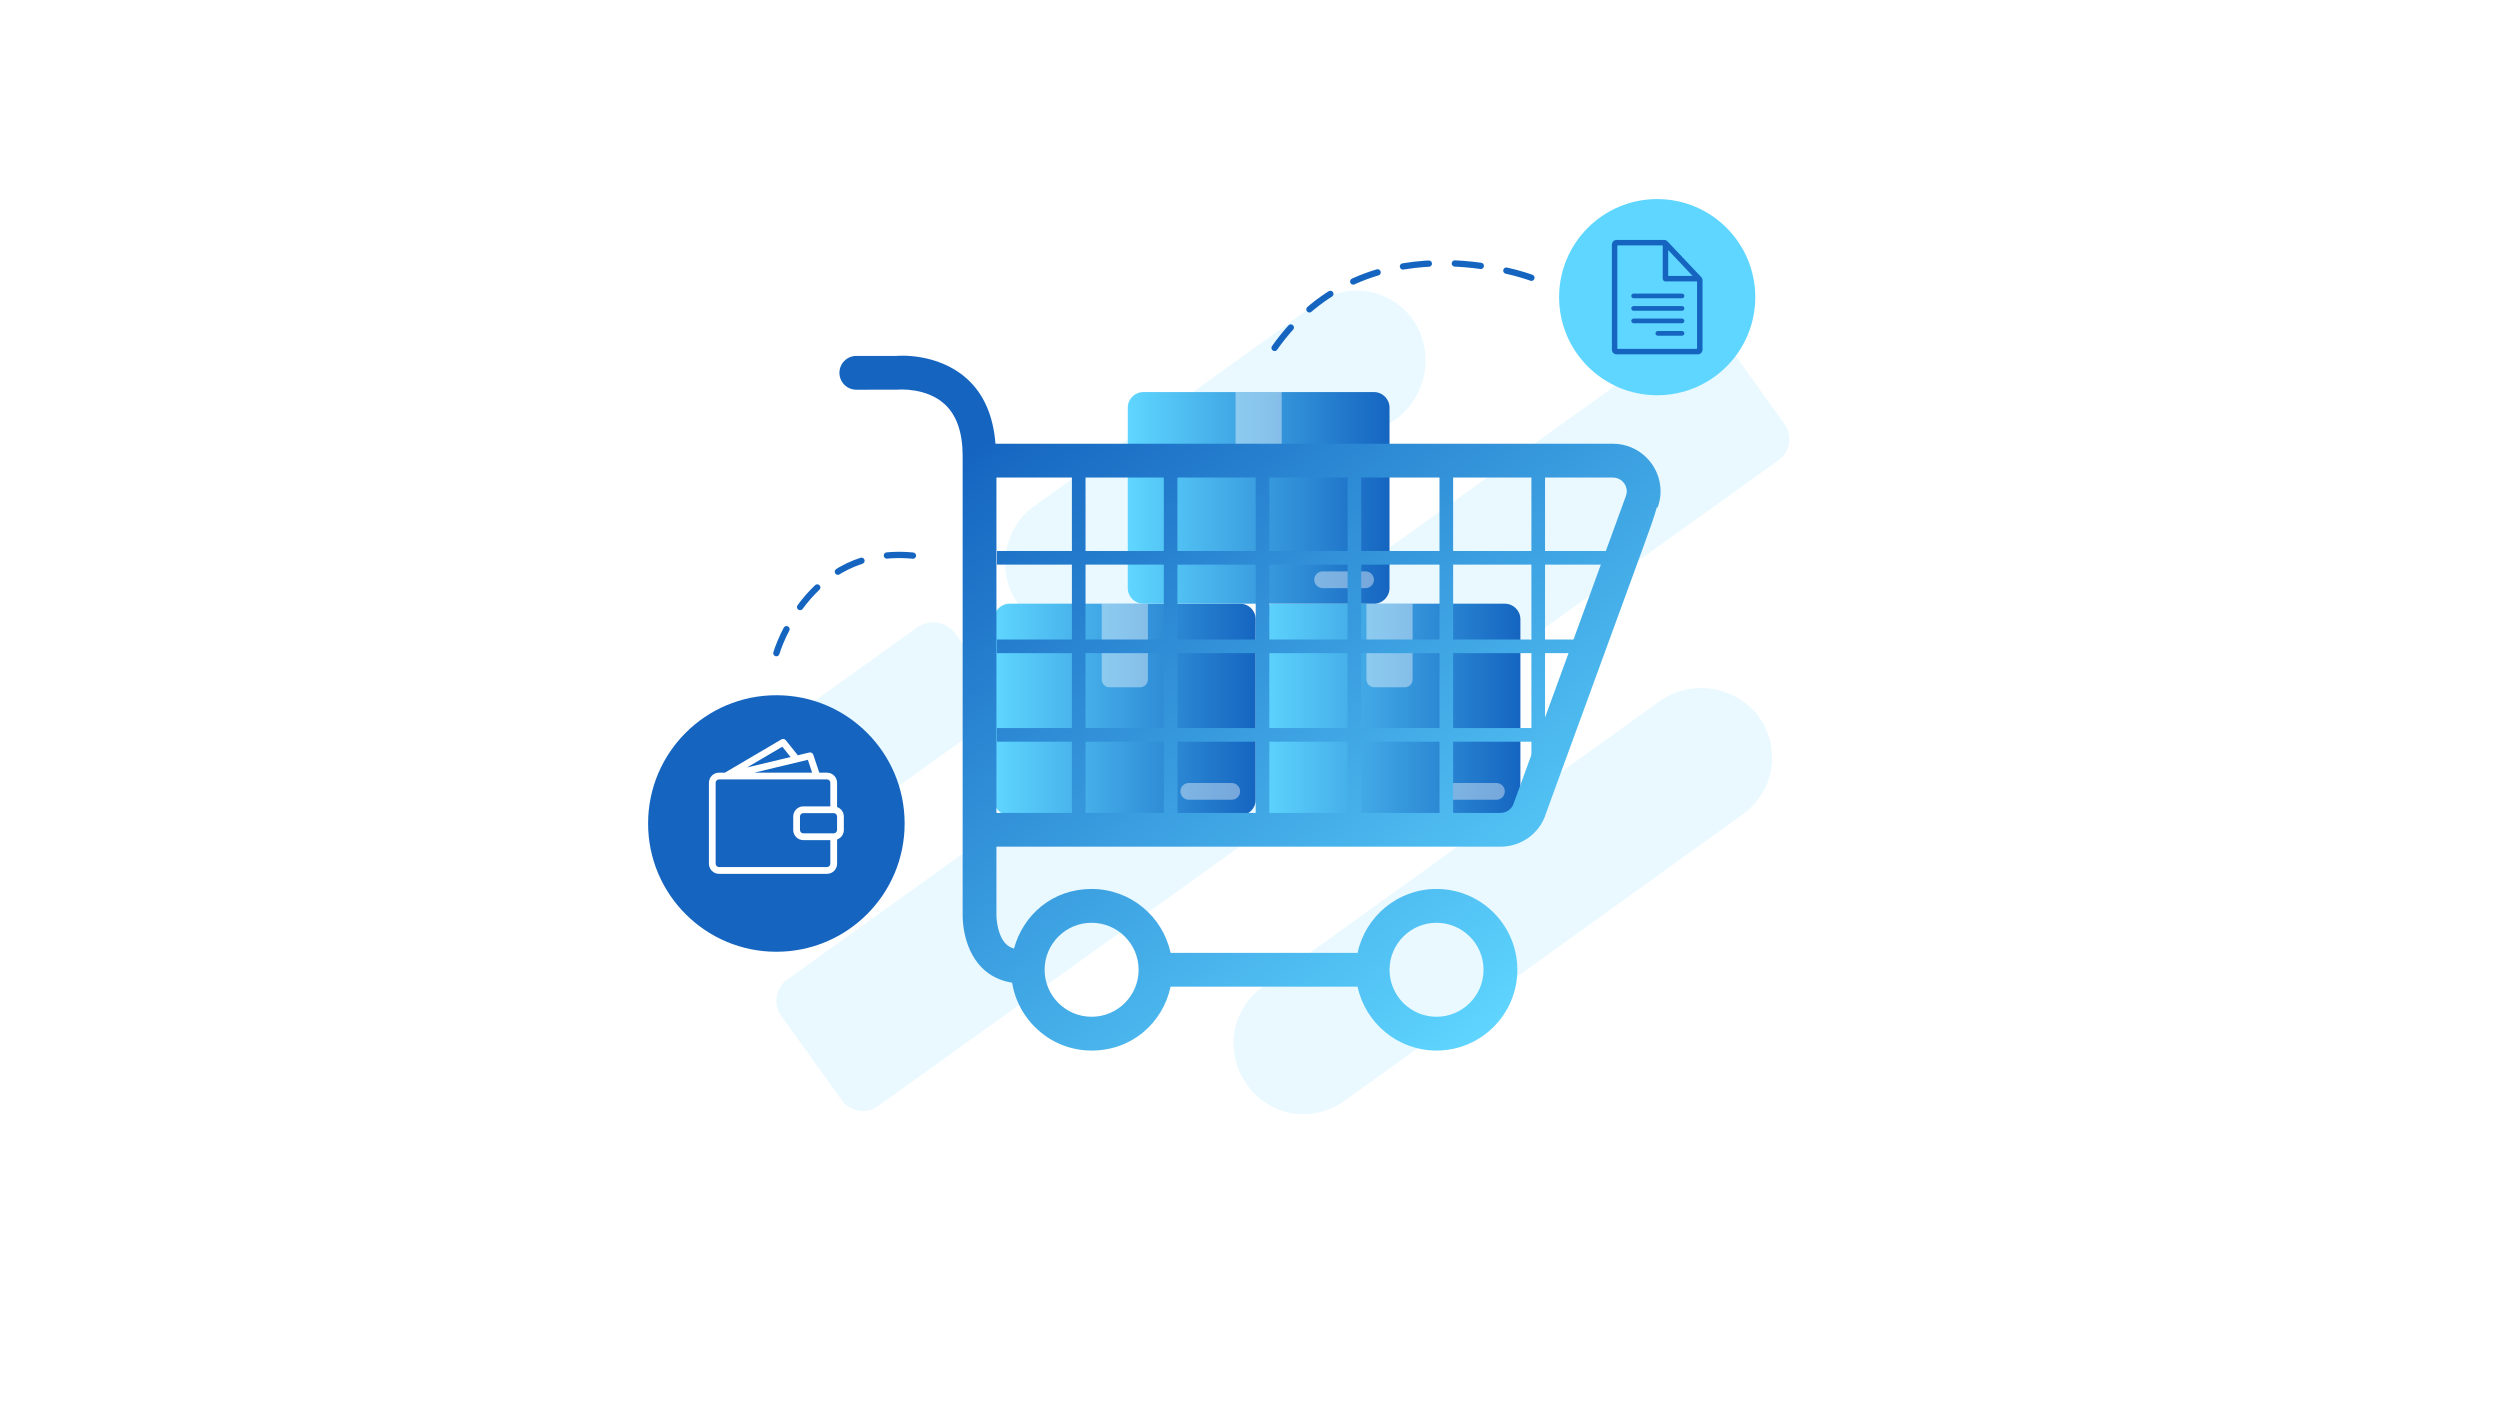 <svg width="1920" height="1080" viewBox="0 0 1920 1080" fill="none" xmlns="http://www.w3.org/2000/svg">
<g opacity="0.14">
<path fill-rule="evenodd" clip-rule="evenodd" d="M1296.21 256.26C1305.15 249.85 1317.6 251.9 1324.02 260.84L1370.48 325.62C1376.89 334.56 1374.84 347.01 1365.9 353.43L674.251 849.5C665.311 855.91 652.861 853.86 646.441 844.92L599.981 780.14C593.571 771.2 595.621 758.75 604.561 752.33L1296.21 256.25V256.26Z" fill="#5FD6FF"/>
<path fill-rule="evenodd" clip-rule="evenodd" d="M817.081 485.31C802.571 482.92 790.261 475.46 781.441 463.16C764.921 440.09 770.581 405.74 793.621 389.18L1010.25 233.53C1034.83 215.87 1067.8 221.3 1085.43 245.91C1101.73 270.3 1096.29 303.33 1073.03 321.21L856.611 475.54C844.321 484.37 830.261 487.48 817.071 485.31H817.081Z" fill="#5FD6FF"/>
<path fill-rule="evenodd" clip-rule="evenodd" d="M734.14 487L761.89 525.7C768.82 535.37 766.61 548.82 756.94 555.76L607.18 663.17C598.05 669.72 585.34 667.62 578.8 658.5L549.65 617.85C543.1 608.72 545.2 596.01 554.32 589.47L704.08 482.06C713.75 475.13 727.2 477.34 734.14 487.01V487Z" fill="#5FD6FF"/>
<path fill-rule="evenodd" clip-rule="evenodd" d="M991.9 854.9C978.72 852.73 966.42 845.27 957.61 832.96C940.01 808.35 945.45 775.31 970.01 757.64L1275.54 537.84C1299.89 521.49 1332.83 526.92 1350.65 550.21C1368.25 574.82 1362.81 607.86 1338.25 625.54L1032.72 845.33C1020.44 854.17 1006.39 857.28 991.9 854.9Z" fill="#5FD6FF"/>
</g>
<path d="M1155.7 463.64H978.62C972.01 463.64 966.65 468.999 966.65 475.61V614.21C966.65 620.821 972.01 626.18 978.62 626.18H1155.7C1162.31 626.18 1167.67 620.821 1167.67 614.21V475.61C1167.67 468.999 1162.31 463.64 1155.7 463.64Z" fill="url(#paint0_linear_105_2809)"/>
<path opacity="0.4" d="M1078.9 527.83H1055.41C1052.1 527.83 1049.42 525.15 1049.42 521.84V463.63H1084.88V521.84C1084.88 525.15 1082.2 527.83 1078.89 527.83H1078.9Z" fill="white"/>
<path opacity="0.4" d="M1149.28 614.2H1116.27C1112.72 614.2 1109.85 611.33 1109.85 607.78C1109.85 604.23 1112.72 601.36 1116.27 601.36H1149.28C1152.83 601.36 1155.7 604.23 1155.7 607.78C1155.7 611.33 1152.83 614.2 1149.28 614.2Z" fill="white"/>
<path d="M952.41 463.64H775.33C768.72 463.64 763.36 468.999 763.36 475.61V614.21C763.36 620.821 768.72 626.18 775.33 626.18H952.41C959.021 626.18 964.38 620.821 964.38 614.21V475.61C964.38 468.999 959.021 463.64 952.41 463.64Z" fill="url(#paint1_linear_105_2809)"/>
<path opacity="0.4" d="M875.611 527.83H852.121C848.811 527.83 846.131 525.15 846.131 521.84V463.63H881.591V521.84C881.591 525.15 878.911 527.83 875.601 527.83H875.611Z" fill="white"/>
<path opacity="0.4" d="M945.991 614.2H912.981C909.431 614.2 906.561 611.33 906.561 607.78C906.561 604.23 909.431 601.36 912.981 601.36H945.991C949.541 601.36 952.411 604.23 952.411 607.78C952.411 611.33 949.541 614.2 945.991 614.2Z" fill="white"/>
<path d="M1055.18 301.1H878.1C871.489 301.1 866.13 306.459 866.13 313.07V451.67C866.13 458.281 871.489 463.64 878.1 463.64H1055.18C1061.79 463.64 1067.15 458.281 1067.15 451.67V313.07C1067.15 306.459 1061.79 301.1 1055.18 301.1Z" fill="url(#paint2_linear_105_2809)"/>
<path opacity="0.4" d="M978.39 365.3H954.9C951.59 365.3 948.91 362.62 948.91 359.31V301.1H984.37V359.31C984.37 362.62 981.69 365.3 978.38 365.3H978.39Z" fill="white"/>
<path opacity="0.4" d="M1048.76 451.67H1015.75C1012.2 451.67 1009.33 448.8 1009.33 445.25C1009.33 441.7 1012.2 438.83 1015.75 438.83H1048.76C1052.31 438.83 1055.18 441.7 1055.18 445.25C1055.18 448.8 1052.31 451.67 1048.76 451.67Z" fill="white"/>
<path d="M1238.8 340.81H764.54C762.85 319.66 755.74 302.72 742.64 290.9C719.79 270.32 688.53 273.29 688.56 273.35H657.66C650.49 273.35 644.68 279.16 644.68 286.33C644.68 293.5 650.49 299.31 657.66 299.31L689.83 299.24C690.01 299.23 711.25 297.43 725.4 310.31C734.63 318.72 739.31 332.09 739.31 350.05V687.13C739.31 687.13 739.31 687.15 739.31 687.16V701.54C739.22 704.15 738.91 727.53 753.8 742.91C760.03 749.33 768.08 753.27 777.31 754.7C782.1 784.18 807.55 806.83 838.36 806.83C869.17 806.83 893.01 785.76 899 757.76H1042.62C1048.61 785.76 1073.5 806.83 1103.26 806.83C1137.47 806.83 1165.32 779 1165.32 744.78C1165.32 710.56 1137.48 682.72 1103.26 682.72C1073.5 682.72 1048.61 703.8 1042.62 731.8H899C893.01 703.8 868.12 682.72 838.36 682.72C808.6 682.72 785.94 702.21 778.74 728.52C775.68 727.6 773.72 726.15 772.5 724.91C766.29 718.56 765.17 706.45 765.26 701.96V650.25H1152.48C1168.57 650.25 1182.62 639.82 1187.22 624.91L1259.67 426.61C1266.41 408.13 1270.54 396.82 1272.46 389.6L1273.07 389.82C1274.56 385.67 1275.32 381.5 1275.32 377.41C1275.32 357.22 1258.94 340.8 1238.8 340.8V340.81ZM1103.26 708.69C1123.16 708.69 1139.36 724.89 1139.36 744.79C1139.36 764.69 1123.16 780.88 1103.26 780.88C1083.36 780.88 1067.16 764.69 1067.16 744.79C1067.16 724.89 1083.36 708.69 1103.26 708.69ZM838.36 708.69C858.26 708.69 874.46 724.89 874.46 744.79C874.46 764.69 858.27 780.88 838.36 780.88C818.45 780.88 802.26 764.69 802.26 744.79C802.26 724.89 818.45 708.69 838.36 708.69ZM1248.65 381.03C1248.61 381.12 1248.58 381.21 1248.56 381.31C1246.6 386.83 1191.73 536.98 1162.64 616.63C1161.22 621.22 1157.14 624.31 1152.49 624.31H765.27V366.77H1238.81C1244.63 366.77 1249.37 371.54 1249.37 377.42C1249.37 378.51 1249.14 379.7 1248.65 381.04V381.03Z" fill="url(#paint3_linear_105_2809)"/>
<path d="M833.69 360.4H823.22V627.17H833.69V360.4Z" fill="url(#paint4_linear_105_2809)"/>
<path d="M1249.36 423.16H765.649V433.63H1249.36V423.16Z" fill="url(#paint5_linear_105_2809)"/>
<path d="M1217.83 491.15H765.649V501.62H1217.83V491.15Z" fill="url(#paint6_linear_105_2809)"/>
<path d="M1196.16 559.15H765.649V569.62H1196.16V559.15Z" fill="url(#paint7_linear_105_2809)"/>
<path d="M904.27 360.4H893.8V627.17H904.27V360.4Z" fill="url(#paint8_linear_105_2809)"/>
<path d="M974.85 360.4H964.38V627.17H974.85V360.4Z" fill="url(#paint9_linear_105_2809)"/>
<path d="M1045.43 360.4H1034.96V627.17H1045.43V360.4Z" fill="url(#paint10_linear_105_2809)"/>
<path d="M1116.01 360.4H1105.54V627.17H1116.01V360.4Z" fill="url(#paint11_linear_105_2809)"/>
<path d="M1186.59 360.4H1176.12V592.69H1186.59V360.4Z" fill="url(#paint12_linear_105_2809)"/>
<path d="M1272.72 303.55C1314.32 303.55 1348.05 269.824 1348.05 228.22C1348.05 186.617 1314.32 152.89 1272.72 152.89C1231.12 152.89 1197.39 186.617 1197.39 228.22C1197.39 269.824 1231.12 303.55 1272.72 303.55Z" fill="#5FD6FF"/>
<path d="M1306.52 212.78L1280.67 185.4C1280 184.68 1279.05 184.27 1278.08 184.27H1241.53C1239.54 184.27 1237.93 185.92 1237.93 187.95V268.47C1237.93 270.5 1239.55 272.15 1241.53 272.15H1303.94C1305.93 272.15 1307.54 270.5 1307.54 268.47V215.33C1307.54 214.37 1307.18 213.46 1306.53 212.78H1306.52ZM1281.17 192.06L1299.91 211.9H1281.17V192.06ZM1303.33 267.93H1242.1V188.49H1276.97V214.01C1276.97 215.18 1277.91 216.12 1279.07 216.12H1303.33V267.93Z" fill="#1565C0"/>
<path d="M1252.81 227.27C1252.81 228.26 1253.62 229.07 1254.61 229.07H1291.8C1292.79 229.07 1293.6 228.26 1293.6 227.27C1293.6 226.28 1292.79 225.47 1291.8 225.47H1254.61C1253.62 225.47 1252.81 226.28 1252.81 227.27Z" fill="#1565C0"/>
<path d="M1291.8 235.06H1254.61C1253.62 235.06 1252.81 235.87 1252.81 236.86C1252.81 237.85 1253.62 238.66 1254.61 238.66H1291.8C1292.79 238.66 1293.6 237.85 1293.6 236.86C1293.6 235.87 1292.79 235.06 1291.8 235.06Z" fill="#1565C0"/>
<path d="M1291.8 244.65H1254.61C1253.62 244.65 1252.81 245.46 1252.81 246.45C1252.81 247.44 1253.62 248.25 1254.61 248.25H1291.8C1292.79 248.25 1293.6 247.44 1293.6 246.45C1293.6 245.46 1292.79 244.65 1291.8 244.65Z" fill="#1565C0"/>
<path d="M1291.8 254.23H1273.2C1272.21 254.23 1271.4 255.04 1271.4 256.03C1271.4 257.02 1272.21 257.83 1273.2 257.83H1291.8C1292.79 257.83 1293.6 257.02 1293.6 256.03C1293.6 255.04 1292.79 254.23 1291.8 254.23Z" fill="#1565C0"/>
<g filter="url(#filter0_d_105_2809)">
<path d="M596.25 722.81C650.656 722.81 694.76 678.706 694.76 624.3C694.76 569.894 650.656 525.79 596.25 525.79C541.845 525.79 497.74 569.894 497.74 624.3C497.74 678.706 541.845 722.81 596.25 722.81Z" fill="#1565C0"/>
</g>
<path d="M642.87 619.78V601.17C642.87 596.88 639.38 593.4 635.1 593.4H629.2L624.61 579.63C624.18 578.35 622.84 577.61 621.55 577.93L612.72 580.05L603.46 568.47C602.66 567.47 601.24 567.21 600.13 567.86L556.71 593.4H552.23C547.94 593.4 544.46 596.89 544.46 601.17V663.34C544.46 667.63 547.95 671.11 552.23 671.11H635.12C639.41 671.11 642.89 667.62 642.89 663.34V644.73C645.9 643.66 648.07 640.81 648.07 637.44V627.08C648.07 623.71 645.9 620.86 642.89 619.79L642.87 619.78ZM600.81 573.46L607.15 581.39L573.67 589.43L600.81 573.47V573.46ZM620.45 583.52L623.74 593.4H579.29L620.45 583.52ZM635.1 665.93H552.21C550.78 665.93 549.62 664.77 549.62 663.34V601.17C549.62 599.74 550.78 598.58 552.21 598.58H635.1C636.53 598.58 637.69 599.74 637.69 601.17V619.3H616.97C612.68 619.3 609.2 622.79 609.2 627.07V637.43C609.2 641.72 612.69 645.2 616.97 645.2H637.69V663.33C637.69 664.76 636.53 665.92 635.1 665.92V665.93ZM642.87 637.43C642.87 638.86 641.71 640.02 640.28 640.02H616.97C615.54 640.02 614.38 638.86 614.38 637.43V627.07C614.38 625.64 615.54 624.48 616.97 624.48H640.28C641.71 624.48 642.87 625.64 642.87 627.07V637.43Z" fill="white"/>
<path d="M1176.12 213.31C1176.12 213.31 1045.43 163.84 974.85 273.17" stroke="#1565C0" stroke-width="4.83" stroke-linecap="round" stroke-linejoin="round" stroke-dasharray="20 20"/>
<path d="M596.25 501.63C596.25 501.63 622.43 411.06 712.78 428.4" stroke="#1565C0" stroke-width="4.83" stroke-linecap="round" stroke-linejoin="round" stroke-dasharray="20 20"/>
<defs>
<filter id="filter0_d_105_2809" x="476.58" y="512.77" width="239.34" height="239.34" filterUnits="userSpaceOnUse" color-interpolation-filters="sRGB">
<feFlood flood-opacity="0" result="BackgroundImageFix"/>
<feColorMatrix in="SourceAlpha" type="matrix" values="0 0 0 0 0 0 0 0 0 0 0 0 0 0 0 0 0 0 127 0" result="hardAlpha"/>
<feOffset dy="8.14"/>
<feGaussianBlur stdDeviation="10.58"/>
<feColorMatrix type="matrix" values="0 0 0 0 0 0 0 0 0 0 0 0 0 0 0 0 0 0 0.3 0"/>
<feBlend mode="normal" in2="BackgroundImageFix" result="effect1_dropShadow_105_2809"/>
<feBlend mode="normal" in="SourceGraphic" in2="effect1_dropShadow_105_2809" result="shape"/>
</filter>
<linearGradient id="paint0_linear_105_2809" x1="966.65" y1="544.91" x2="1167.67" y2="544.91" gradientUnits="userSpaceOnUse">
<stop stop-color="#5FD6FF"/>
<stop offset="1" stop-color="#1565C0"/>
</linearGradient>
<linearGradient id="paint1_linear_105_2809" x1="763.36" y1="-0" x2="964.38" y2="-0" gradientUnits="userSpaceOnUse">
<stop stop-color="#5FD6FF"/>
<stop offset="1" stop-color="#1565C0"/>
</linearGradient>
<linearGradient id="paint2_linear_105_2809" x1="866.13" y1="382.37" x2="1067.16" y2="382.37" gradientUnits="userSpaceOnUse">
<stop stop-color="#5FD6FF"/>
<stop offset="1" stop-color="#1565C0"/>
</linearGradient>
<linearGradient id="paint3_linear_105_2809" x1="1184.03" y1="769.71" x2="811.33" y2="295.36" gradientUnits="userSpaceOnUse">
<stop stop-color="#5FD6FF"/>
<stop offset="1" stop-color="#1565C0"/>
</linearGradient>
<linearGradient id="paint4_linear_105_2809" x1="1098.23" y1="837.13" x2="725.52" y2="362.78" gradientUnits="userSpaceOnUse">
<stop stop-color="#5FD6FF"/>
<stop offset="1" stop-color="#1565C0"/>
</linearGradient>
<linearGradient id="paint5_linear_105_2809" x1="1240.7" y1="725.19" x2="867.999" y2="250.84" gradientUnits="userSpaceOnUse">
<stop stop-color="#5FD6FF"/>
<stop offset="1" stop-color="#1565C0"/>
</linearGradient>
<linearGradient id="paint6_linear_105_2809" x1="1197.92" y1="758.8" x2="825.219" y2="284.45" gradientUnits="userSpaceOnUse">
<stop stop-color="#5FD6FF"/>
<stop offset="1" stop-color="#1565C0"/>
</linearGradient>
<linearGradient id="paint7_linear_105_2809" x1="1158.19" y1="790.02" x2="785.481" y2="315.67" gradientUnits="userSpaceOnUse">
<stop stop-color="#5FD6FF"/>
<stop offset="1" stop-color="#1565C0"/>
</linearGradient>
<linearGradient id="paint8_linear_105_2809" x1="1141.87" y1="802.84" x2="769.16" y2="328.49" gradientUnits="userSpaceOnUse">
<stop stop-color="#5FD6FF"/>
<stop offset="1" stop-color="#1565C0"/>
</linearGradient>
<linearGradient id="paint9_linear_105_2809" x1="1185.51" y1="768.55" x2="812.799" y2="294.201" gradientUnits="userSpaceOnUse">
<stop stop-color="#5FD6FF"/>
<stop offset="1" stop-color="#1565C0"/>
</linearGradient>
<linearGradient id="paint10_linear_105_2809" x1="1229.15" y1="734.27" x2="856.439" y2="259.911" gradientUnits="userSpaceOnUse">
<stop stop-color="#5FD6FF"/>
<stop offset="1" stop-color="#1565C0"/>
</linearGradient>
<linearGradient id="paint11_linear_105_2809" x1="1272.79" y1="699.98" x2="900.081" y2="225.629" gradientUnits="userSpaceOnUse">
<stop stop-color="#5FD6FF"/>
<stop offset="1" stop-color="#1565C0"/>
</linearGradient>
<linearGradient id="paint12_linear_105_2809" x1="1324.8" y1="659.11" x2="952.101" y2="184.759" gradientUnits="userSpaceOnUse">
<stop stop-color="#5FD6FF"/>
<stop offset="1" stop-color="#1565C0"/>
</linearGradient>
</defs>
</svg>
